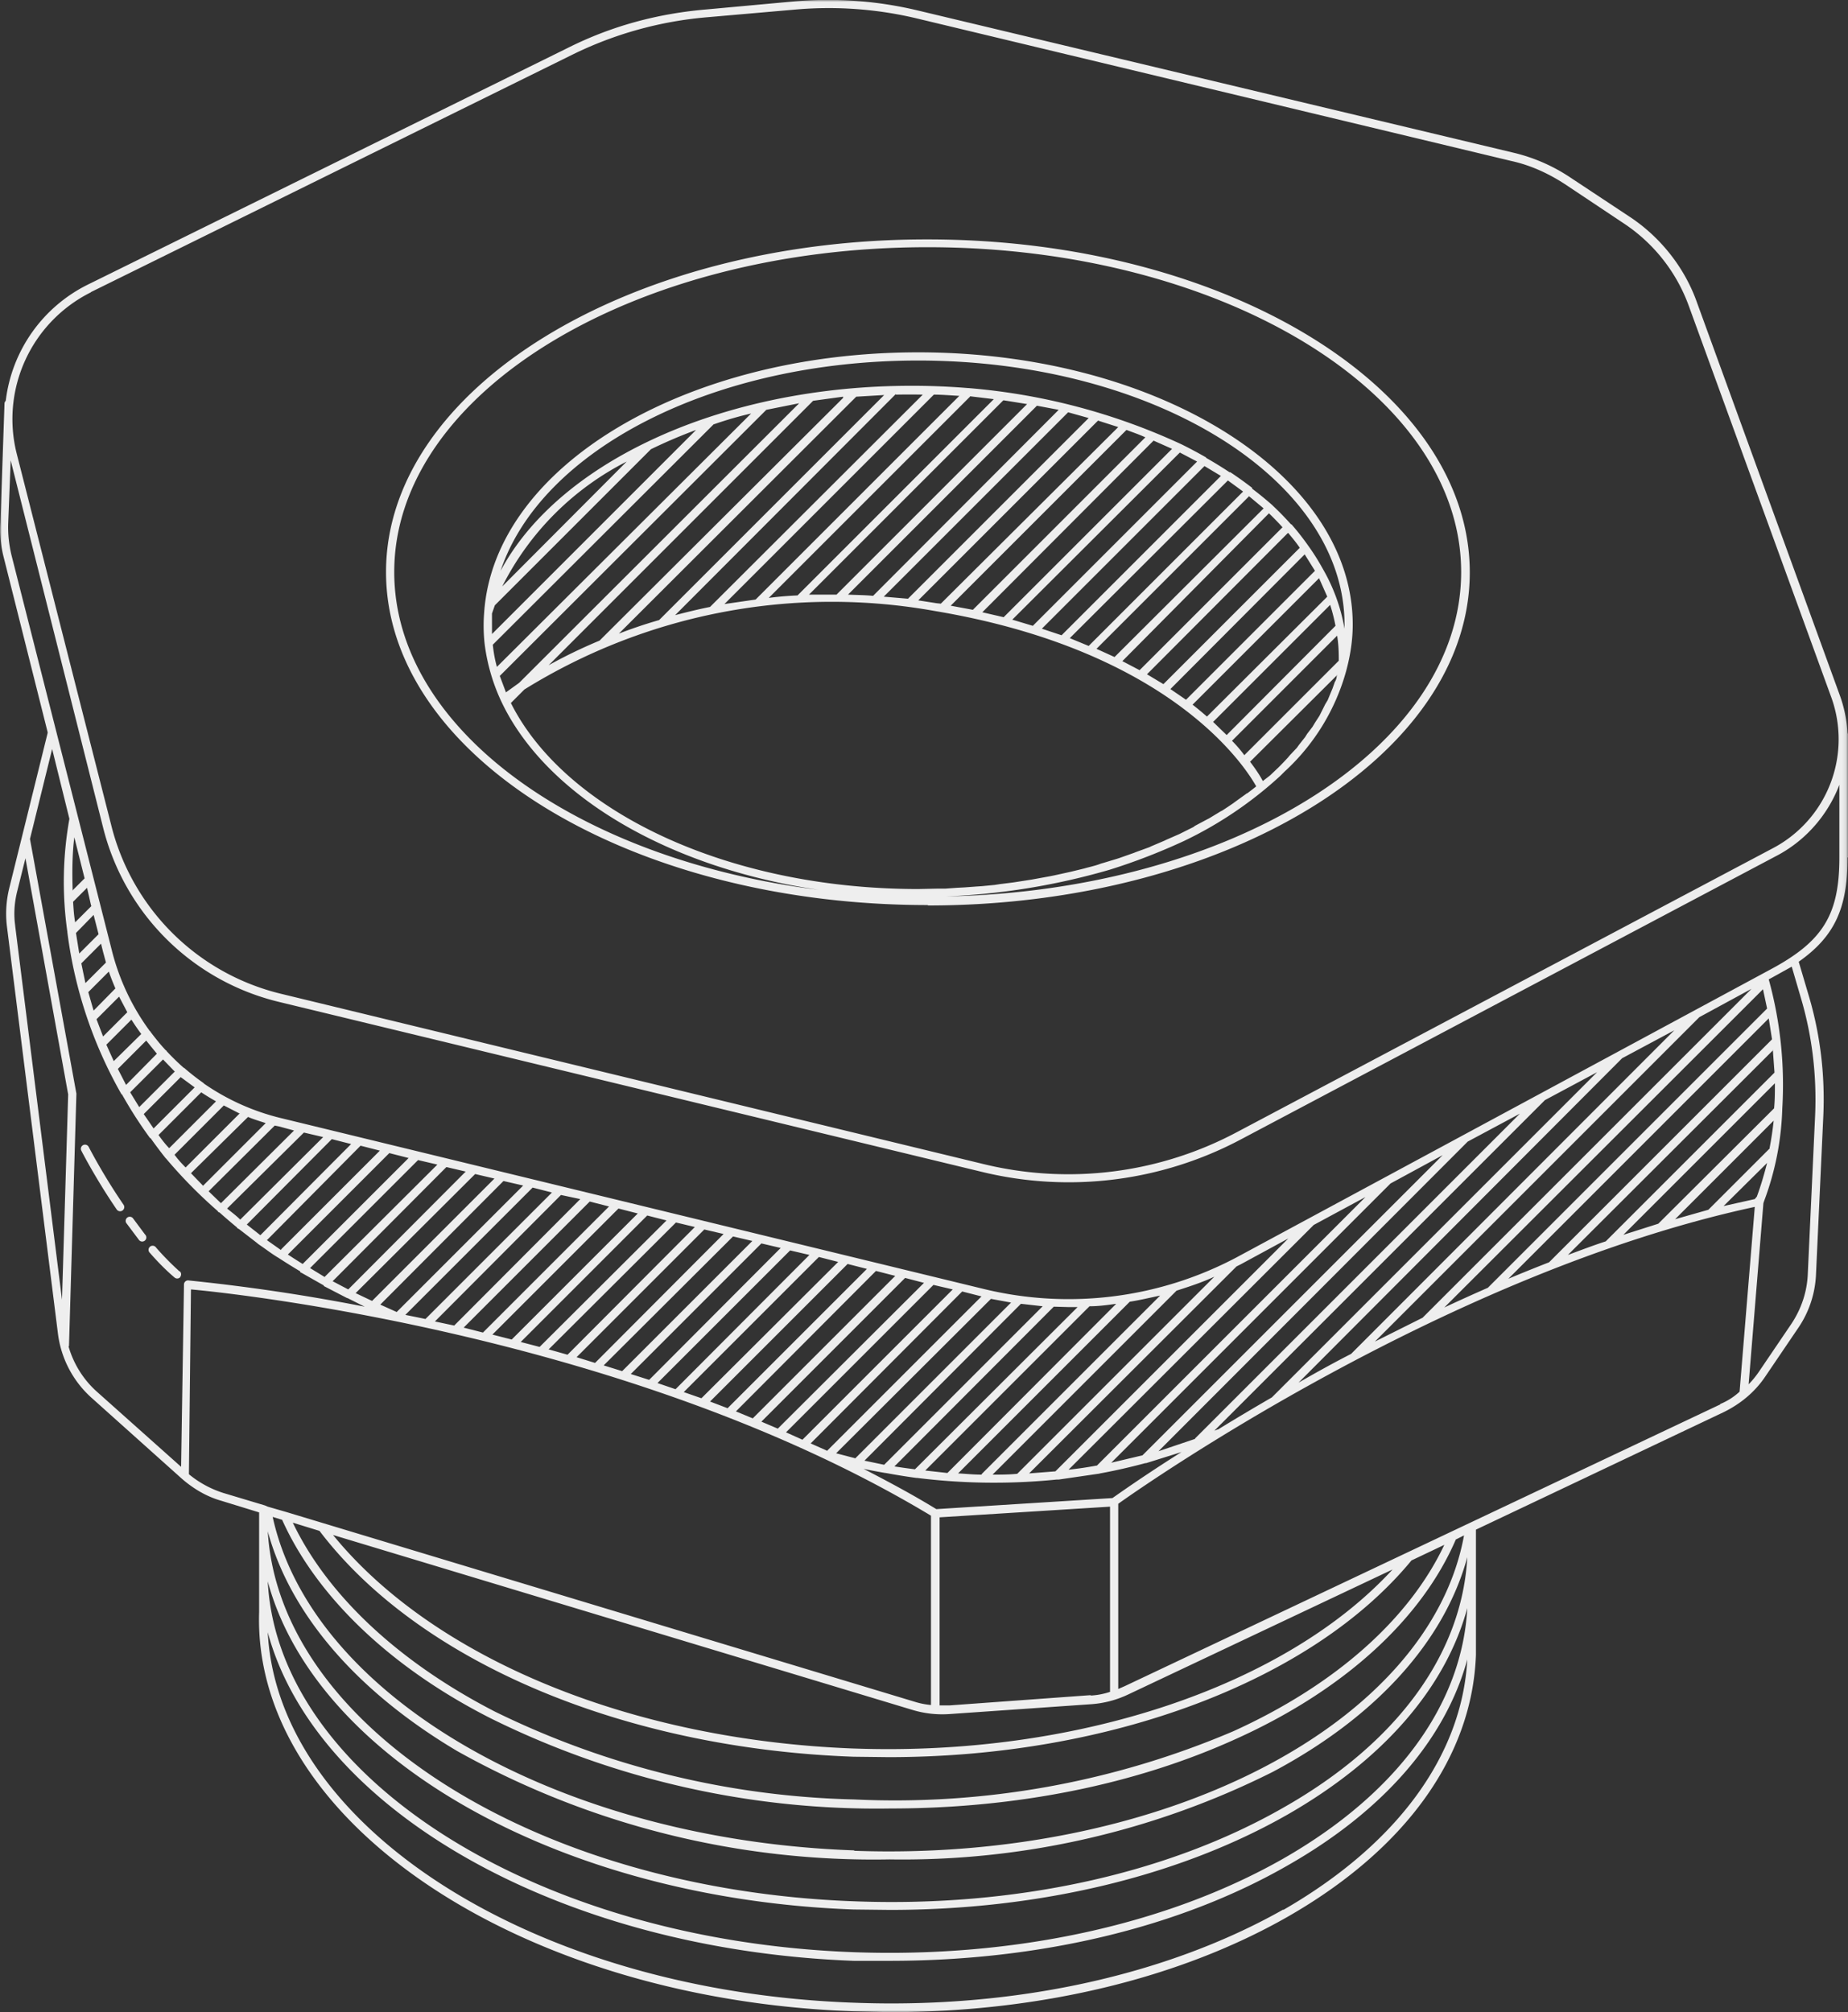 <?xml version="1.0" encoding="UTF-8"?> <svg xmlns="http://www.w3.org/2000/svg" xmlns:xlink="http://www.w3.org/1999/xlink" viewBox="0 0 450 490"><rect x="0" y="0" width="450" height="490" fill="#333333" stroke="none"/><defs><path id="a" d="M0 0h449.9v490H0z"></path></defs><g fill="none" fill-rule="evenodd"><mask id="b" fill="#fff"><use xlink:href="#a"></use></mask><path fill="#EEE" d="m430.9 236.2-129.8 70a87.4 87.4 0 0 1-61.5 7.7L68.5 272.3a56.2 56.2 0 0 1-18.8-8.4l-.2-.2a56 56 0 0 1-4.6-3.6l-.2-.1a56.1 56.1 0 0 1-4.1-4l-.1-.2h-.1c-1.4-1.5-2.6-3-3.8-4.6v-.1h-.1a56.3 56.3 0 0 1-9.3-19.8L2.8 135.2c-.6-2.5-.9-5.2-.8-7.8l.6-15.3 22.5 89.4A58.2 58.2 0 0 0 68 244l171.2 41.4a89.4 89.4 0 0 0 62.9-7.9L433 208.2c7-3.8 12.2-10 14.9-17.1v17.7c0 14-4 20.5-17 27.4Zm7.8 7.4c2.6 9 3.7 18.4 3.3 27.9l-1.8 38.9c-.2 4.3-1.6 8.4-4 12l-8 11.8c-.7 1-1.5 2-2.4 2.9l3.6-44.1.2-.6a69.7 69.7 0 0 0 4.4-22.5 96.6 96.6 0 0 0-3.3-31.4l1.1-.6 4.5-2.5 2.4 8.2ZM418.9 342l-145 68.6-1.6.7v-45.1c6-4.3 80.2-56.2 155-72.3l-3.7 45c-1.4 1.3-3 2.3-4.7 3ZM312.5 465c-28.3 16-65.4 24.2-104.5 22.7C130.2 485 67.7 445 65.2 397.5c11.6 43 70.7 77.3 142.7 80h8.8c36.2 0 70.3-8 96.8-23.2 23.4-13.3 38.5-30.8 43.8-50.2-1.3 23.5-17.2 45.1-44.8 61ZM46 359l.5-45c11.3 1 107.8 11.5 180.2 55.1v46.1a19 19 0 0 1-4-.8l-153-46.2-4.5-1.3-.7-.3-10-3A25 25 0 0 1 46 359ZM17.7 216.9c-.2-5.6 0-10 .4-13l2.5 10-3 3Zm1.6 15.3-.8-5 4.3-4.4 1.2 4.7-4.7 4.7Zm1.5 7.2-1-4.8 4.8-4.8.5 2 .7 2.6-5 5Zm2 6.7-.3-1-1-3.5 5-5a59 59 0 0 0 1.6 4.1l-5.3 5.4Zm-.5-25.5-4 4c-.3-1.7-.4-3.4-.5-5l3.4-3.4 1 4.4Zm2.8 31.8-1.6-4.2 5.5-5.5 2 3.8-6 6Zm2.6 6-1.8-4 6.1-6.1a58 58 0 0 0 2.4 3.5l-6.7 6.6Zm21.7 30.3-2.9-3L60.4 272c1.4.6 2.8 1 4.3 1.5l-15.3 15.3Zm4.4 4.3-3-2.9 16.1-16 1 .2 3.7 1L53.8 293Zm4.7 4c-1-1-2.1-1.8-3.2-2.7L74 275.8l4.7 1.1-20.1 20Zm4.9 3.8-3.3-2.6 20.7-20.8 4.7 1.2-22.1 22.2Zm5 3.6L65 302l22.8-23 4.7 1.2-24 24Zm5.3 3.4a153 153 0 0 1-3.6-2.3l24.7-24.7 4.7 1.2-25.8 25.8Zm5.4 3.2-3.6-2.2 26.3-26.3 4.7 1.1L79 311Zm5.7 3-3.8-2 27.7-27.8 4.7 1.1L84.8 314Zm5.8 2.8-4-1.9 29.1-29 4.7 1.1-29.8 29.8Zm6 2.7-4-1.8 30-30.1 4.8 1.1-30.8 30.8Zm7 1.7a543 543 0 0 0-4.9-1l31-31 4.7 1.2-30.8 30.8Zm7 1.6-4.7-1 30.7-30.8 4.7 1-30.7 30.8Zm7 1.7-4.7-1.2 30.7-30.7 4.7 1.2-30.7 30.7Zm7 1.7-4.7-1.2 30.7-30.7 4.7 1.2-30.7 30.7Zm6.8 1.8-4.6-1.2 30.8-30.8 4.7 1.2-30.9 30.8Zm6.8 1.9-4.6-1.3 31-30.9 4.6 1.1-31 31.1Zm6.7 2-4.5-1.4 31.1-31.1 4.7 1.1-31.3 31.4Zm6.6 2-4.5-1.4 31.5-31.4 4.7 1.1-31.7 31.7Zm6.5 2.1-4.4-1.4 31.8-31.8 4.7 1.1-32 32.1Zm6.5 2.3-4.4-1.5 32.3-32.3 4.7 1.1-32.6 32.7Zm6.3 2.2-4.3-1.5 32.9-32.9 4.7 1.2-33.3 33.2Zm6.3 2.4-4.2-1.6 33.5-33.5 4.7 1.2-34 34Zm6.2 2.5-4.1-1.7 34.1-34.2 4.7 1.2-34.7 34.7Zm6.1 2.5-4-1.7 35-35 4.6 1.2-35.6 35.5Zm6 2.7-4-1.8 35.9-35.9 4.7 1.1-36.6 36.6Zm6 2.7-.4-.2-3.6-1.6 36.9-37 4.7 1.2-37.6 37.6Zm6.8 1.8-4.6-1.2 37.7-37.6 4.9.9-38 38Zm7.1 1.6-4.8-1 38.1-38.2 5.3.6-38.6 38.6Zm15.4 2-5.4-.6 40-40c2.2 0 4.4-.3 6.5-.6l-41.1 41.2Zm8.4.2-.1.2c-2 0-3.8-.2-5.7-.3l41.8-41.8c2.5-.4 5-1 7.4-1.5l-43.4 43.4Zm8.7 0h-.1c-2 .2-4 .2-6 .2l44.8-44.8c3.1-1 6.2-2 9.2-3.4l-48 48Zm9.2-.6-6.4.5 50.5-50.4 1-.5 11.6-6.3-56.7 56.7Zm10-1.4a86 86 0 0 1-6.8 1l59.7-59.6 12.6-6.8-65.4 65.4Zm11.2-2.5-7.6 1.8 68-68 12.7-6.9-73.1 73.1Zm12.8-4-8.9 3 75.3-75.4 12.7-6.8-79.1 79.1Zm-20 14.4-43 2.7c-5.7-3.5-11.7-6.7-17.7-9.8a137.1 137.1 0 0 0 5.3 1h.1a148.6 148.6 0 0 0 7.4 1.2h.2a151.6 151.6 0 0 0 34 .4h.5l9.6-1.4h.1l.4-.1a137 137 0 0 0 11-2.5h.2l8.6-2.7c-9.5 6-15.5 10.3-16.8 11.2Zm-5.4 48-34.4 2.5h-2.4v-45.8l41.5-2.6V412c-1.5.5-3 .8-4.7.9Zm-57.6 13c-54-2-102.3-21.8-126.9-52l141.1 42.6a25.1 25.1 0 0 0 9.1 1l34.5-2.4a25.1 25.1 0 0 0 9-2.4l64.3-30.4c-26.2 28.5-76.9 45.5-131 43.6Zm92.3-4.2a210 210 0 0 1-92.3 16.6 209.5 209.5 0 0 1-87.5-21.4c-23.3-12-40.7-28.2-49.2-46l6.5 2c24.3 32 74.2 53 130.1 55l8.5.1c53.7 0 103-18.4 127.3-47.9l8-3.8c-8.6 18.2-26.7 34.2-51.4 45.4Zm-92.3 29c-71.7-2.5-132-37.3-141.6-81.2l2.3.7c8.4 18.7 26.4 36 50.9 48.4a211.5 211.5 0 0 0 97.2 21.9c30.7 0 59.7-5.8 84.3-17 26.1-11.8 45-29 53.4-48.5l2-1c-8.4 45.9-73 79.5-148.5 76.8ZM65.2 372.9c5.5 20.2 21.7 39 46.1 53.5a207.7 207.7 0 0 0 105.3 26.4 201 201 0 0 0 93.3-21.3c25.2-13.4 41.8-31.8 47.4-52.3-1.3 23.6-17.1 45.3-44.8 61C284.2 456.4 247 464.5 208 463c-77.7-2.8-140.1-42.8-142.8-90.2ZM207.9 465l8.8.1c36.2 0 70.3-8.1 96.8-23.2 23.4-13.4 38.5-30.9 43.8-50.3-1.3 23.6-17.2 45.2-44.8 61-28.3 16.1-65.4 24.2-104.5 22.8-77.8-2.8-140.3-42.8-142.8-90.3 11.6 43 70.7 77.3 142.7 79.9Zm101.8-124.7a596 596 0 0 0-13.1 7.8h-.1l-.8.3 80.5-80.5 12.7-6.8-79.2 79.2Zm19.3-10.6c-4.5 2.3-8.8 4.7-12.8 7l78.8-79 12.7-6.8-78.7 78.8Zm17.4-8.8-11.6 5.8 79-79 12.7-6.9-80.1 80.1Zm85.8-57c0 2 0 4-.2 6L403.8 298l-8.5 2.7 36.9-36.9Zm-.5-8.2.4 5.5-41.1 41.1c-3.1 1-6.2 2.2-9.2 3.3l50-49.9Zm-1-7.7.8 5.1-54.3 54.3a421 421 0 0 0-9.9 4l63.4-63.4Zm-.4-2.4-68 68a473 473 0 0 0-10.6 4.8l77.6-77.5 1 4.7Zm.7 34-15 15-8.1 2.3 24-24a80 80 0 0 1-1 6.7Zm-3.2 11.8-.5.6-7.6 1.7 10.6-10.5c-.7 2.7-1.5 5.5-2.5 8.2Zm-167.6 26.9h2.2l-39.6 39.5a144 144 0 0 1-5-.7l38.8-38.9 3.6.1ZM58.4 271.1l-13.2 13.2c-1-1-1.9-2-2.7-3.1l12-12 3.9 2Zm-5.8-2.9-11.4 11.4c-1-1-1.8-2.1-2.6-3.2L49 266a58 58 0 0 0 3.6 2.2Zm-5.2-3.4-10 10-2.4-3.5 9-9 3.4 2.5Zm-4.8-3.9-8.7 8.7-2.2-3.6 8-8 2.9 3Zm-4.4-4.3-7.5 7.6-2-3.9 6.9-6.9 2.6 3.2Zm-21.4 71.2 1.8-61.3v-.2l-11.3-62 5.4-21.9 4.2 17a86.8 86.8 0 0 0-.5 27.5v.1a106.8 106.8 0 0 0 13.2 39.5h.1A108 108 0 0 0 33 272a110.5 110.5 0 0 0 3.5 5.1l.2.1a112.8 112.8 0 0 0 3.6 4.8l.2.2A117 117 0 0 0 53 294.9l.1.2.4.2a132 132 0 0 0 4.2 3.6l.1.2.4.2 4.4 3.4.1.1.4.3c1.5 1 3 2.2 4.7 3.2a153 153 0 0 0 5.3 3.3v.2l.4.2 5.3 3 .1.2 5.6 2.9h.1l4.2 2.1a471.3 471.3 0 0 0-43-6.4 1 1 0 0 0-1 1l-.7 44.4L23.7 339c-3.4-3-5.8-6.9-7-11.1ZM3.7 225.4c-.4-2.8-.2-5.6.5-8.4l2-8 10.4 57.5-1.5 50-11.4-91ZM22.2 71.1l117-57.7a91.8 91.8 0 0 1 33-9.2L194 2.3a92.5 92.5 0 0 1 29.3 2.2L368 39.2c4.6 1 9 3 13 5.6l14.4 9.6a40.8 40.8 0 0 1 15.8 20L446 170a30 30 0 0 1-14 36.4l-131 69.4a87.3 87.3 0 0 1-61.4 7.7L68.4 242a56.2 56.2 0 0 1-41.3-41L4 110.2a34.5 34.5 0 0 1 18.1-39ZM450 208.8v-30l-.1-.4c-.2-3-.8-6.1-1.9-9.1l-34.8-95.7c-3-8.5-9-16-16.5-20.9l-14.5-9.6a42.5 42.5 0 0 0-13.6-5.9L223.7 2.6A94 94 0 0 0 193.8.3l-21.8 2c-11.8 1-23 4-33.6 9.3l-117 57.7a36.4 36.4 0 0 0-20 28.3 1 1 0 0 0-.3.6l-1 29.1c-.2 2.8.1 5.7.8 8.4l10.7 42.6v.2l-9.4 38c-.7 3-.9 6.1-.5 9.2l12.4 99a25.2 25.2 0 0 0 8.2 15.7l22.1 19.8c2.8 2.4 6 4.3 9.6 5.3l9.1 2.8v24.3c-1.6 50.7 63.3 94.3 144.8 97.2l8.8.2c36.2 0 70.3-8.1 96.8-23.2 28.7-16.4 45-39 45.9-63.8v-30.5l60.3-28.6c4.1-2 7.6-4.9 10.1-8.6l8-11.8a25 25 0 0 0 4.4-13l1.8-39c.4-9.6-.7-19.2-3.4-28.5l-2.6-8.8c8.8-6.2 11.9-13.1 11.9-25.4Z" mask="url(#b)"></path><path fill="#EEE" d="M225.9 60.2c71.6 0 129.9 35.5 129.9 79.1 0 42.7-55.8 77.6-125.4 79a166.5 166.5 0 0 0 39.8-6.5c6.4-2 12.5-4.4 18.1-7a95.2 95.2 0 0 0 23.5-15.9l1-1a52 52 0 0 0 15-24.5c1-3.7 1.6-7.5 1.6-11.3 0-36.6-47.5-66.3-105.8-66.3-56.8 0-103.2 27.8-105.7 63.3a40.1 40.1 0 0 0 .1 7.6 46.6 46.6 0 0 0 4.4 14.8c11 22.4 40.3 39.8 77 45.2-59-7.4-103.4-39.3-103.4-77.4 0-43.6 58.2-79.1 129.9-79.1Zm-98.2 107.7a141.9 141.9 0 0 1 100-19.1c57.8 9.7 75.7 38.2 78.2 42.7a83 83 0 0 1-2.2 1.7c-.2 0-.3.2-.5.3l-2.5 1.8-.4.3a95 95 0 0 1-2.7 1.8l-.4.2-2.8 1.7-.4.2-3 1.6-.4.3-3 1.5-.4.2-3.2 1.4-.4.2-3.3 1.4-.4.2-3.3 1.2-.5.2-3.4 1.2-.6.2-3.3 1-.7.2c-1 .4-2.2.7-3.4 1l-.7.2-3.3.8-.9.2-3.2.7-1 .2-3.3.6-1.1.2-3.2.5-1.3.2-3.2.4-1.3.2-3.1.3-1.5.1-2.7.2-1.9.1-2.8.2h-1.9l-4.7.1c-46.6 0-86-19-99.2-45.3l3.3-3.3Zm58.9-68.1 8-1.6-68.2 68.1-3.2 2.3-1.5-4 64.9-64.8Zm-12.7 3.5c2.9-1 5.9-1.9 9-2.6L121 162.4c-.5-1.8-.8-3.5-1-5.4l53.8-53.7Zm-51.6 39.5a69 69 0 0 1 30.3-30.4l-30.3 30.4Zm-2.5 9.3v-2.7l.7-2 38-38a121 121 0 0 1 11-4.7l-49.7 49.7v-2.3Zm207.6 1a44.1 44.1 0 0 0-5.3-14.6 55.2 55.2 0 0 0-3.6-5.7 62.9 62.9 0 0 0-4-5.1c-.2 0-.2-.1-.3-.2a71.3 71.3 0 0 0-4.2-4.3l-.2-.2a80.5 80.5 0 0 0-4.9-4v-.2a90 90 0 0 0-5.3-3.8h-.2a99.3 99.3 0 0 0-5.7-3.5v-.1a108.9 108.9 0 0 0-6-3.2 153.1 153.1 0 0 0-51.9-13.7h-.1a169 169 0 0 0-18-.5c-44.2 1.1-82 19.2-95.8 45 9.8-29.4 51.6-51.2 101.7-51.2 57.2 0 103.8 28.8 103.8 64.3v1Zm-1.8 1.7c.3 1.8.4 3.6.4 5.5v.6l-23 23c-.8-1.1-1.8-2.3-3-3.5l25.6-25.6Zm-1.7-7.5a42 42 0 0 1 1.3 5.1L298.7 179l-3.3-3.2 28.5-28.5Zm-2.7-6.5 2 4.5-29.3 29.2a83.5 83.5 0 0 0-3.5-2.9l30.8-30.8Zm-3.5-5.8 2.5 4-31.4 31.4-3.8-2.6 32.7-32.8Zm-4-5.2c1 1.2 2 2.4 2.8 3.6l-33.2 33.2-4-2.4 34.3-34.4Zm-4.6-4.7a69 69 0 0 1 3.2 3.3l-34.8 34.8-4.2-2.2 35.7-36Zm-5-4.3 3.6 3-36.3 36.2-4.4-2 37.2-37.2ZM299 117l3.7 2.7-37.6 37.6-4.6-1.9L299 117Zm-5.7-3.5 4 2.4-38.8 38.8-4.8-1.6 39.6-39.6Zm-6-3.3 4.2 2.2-40 40-5-1.5 40.8-40.7Zm-6.4-2.9 4.5 2-41 41-5.2-1.2 41.7-41.8Zm-6.6-2.6c1.6.6 3.1 1.1 4.6 1.8l-42 42-5.4-1 42.8-42.8Zm-7-2.3 5 1.6-43.2 43-1-.1-4.5-.7 43.8-43.8Zm-7.2-2 5 1.4-44 44-5.9-.5 44.9-44.9Zm-7.6-1.6 5.3 1-45.2 45.3c-2-.2-4.1-.2-6.1-.3l46-46Zm-8-1.3 5.6.9-46.4 46.4H197l47.3-47.3Zm-8.3-1 5.8.7-47.8 47.8c-2.4.1-4.7.3-7 .6l49-49Zm-8.8-.4c2.1 0 4.1.2 6.2.3L184 146l-7.6 1.1 51-51Zm-9.2 0a172 172 0 0 1 6.5 0l-51.8 51.7c-3 .6-5.8 1.3-8.5 2L218.1 96Zm-9.7.5 6.8-.4-54.8 54.8c-3.5 1-6.7 2.1-9.8 3.3l57.8-57.7Zm-3.2.3L146 156c-4.8 2-9 4.1-12.4 6L198 97.6l7.3-1Zm119.8 69-.6 1.7-.5 1.2-.7 1.7-.6 1-.9 1.8-.5 1-1.1 1.7-.6 1-1.3 1.7-.5.8-1.5 1.9-.5.7-1.7 1.8-.5.6a69 69 0 0 1-1.8 1.9l-.5.5-2 1.9-.5.4-1.3 1c-.5-1-1.5-2.6-3.1-4.7l21.3-21.2-.2.3c0 .5-.2 1-.4 1.4ZM226 220.5c72.7 0 131.9-36.4 131.9-81.1 0-44.7-59.2-81.1-132-81.1-72.7-.1-131.9 36.3-131.9 81s59.1 81.1 131.9 81.1ZM43.7 309.6a68 68 0 0 1-5.7-5.8 1 1 0 1 0-1.5 1.3c2 2.3 4 4.3 6 6a1 1 0 0 0 1.3 0c.4-.5.4-1.1 0-1.5m-11.4-12.9a1 1 0 0 0-1.6 1.2l3 4a1 1 0 1 0 1.5-1.3l-2.9-3.9m-10.8-17.4a1 1 0 0 0-1.8.9s3.4 6.7 8.6 14.3a1 1 0 1 0 1.7-1.1 143 143 0 0 1-8.5-14.1"></path></g></svg> 